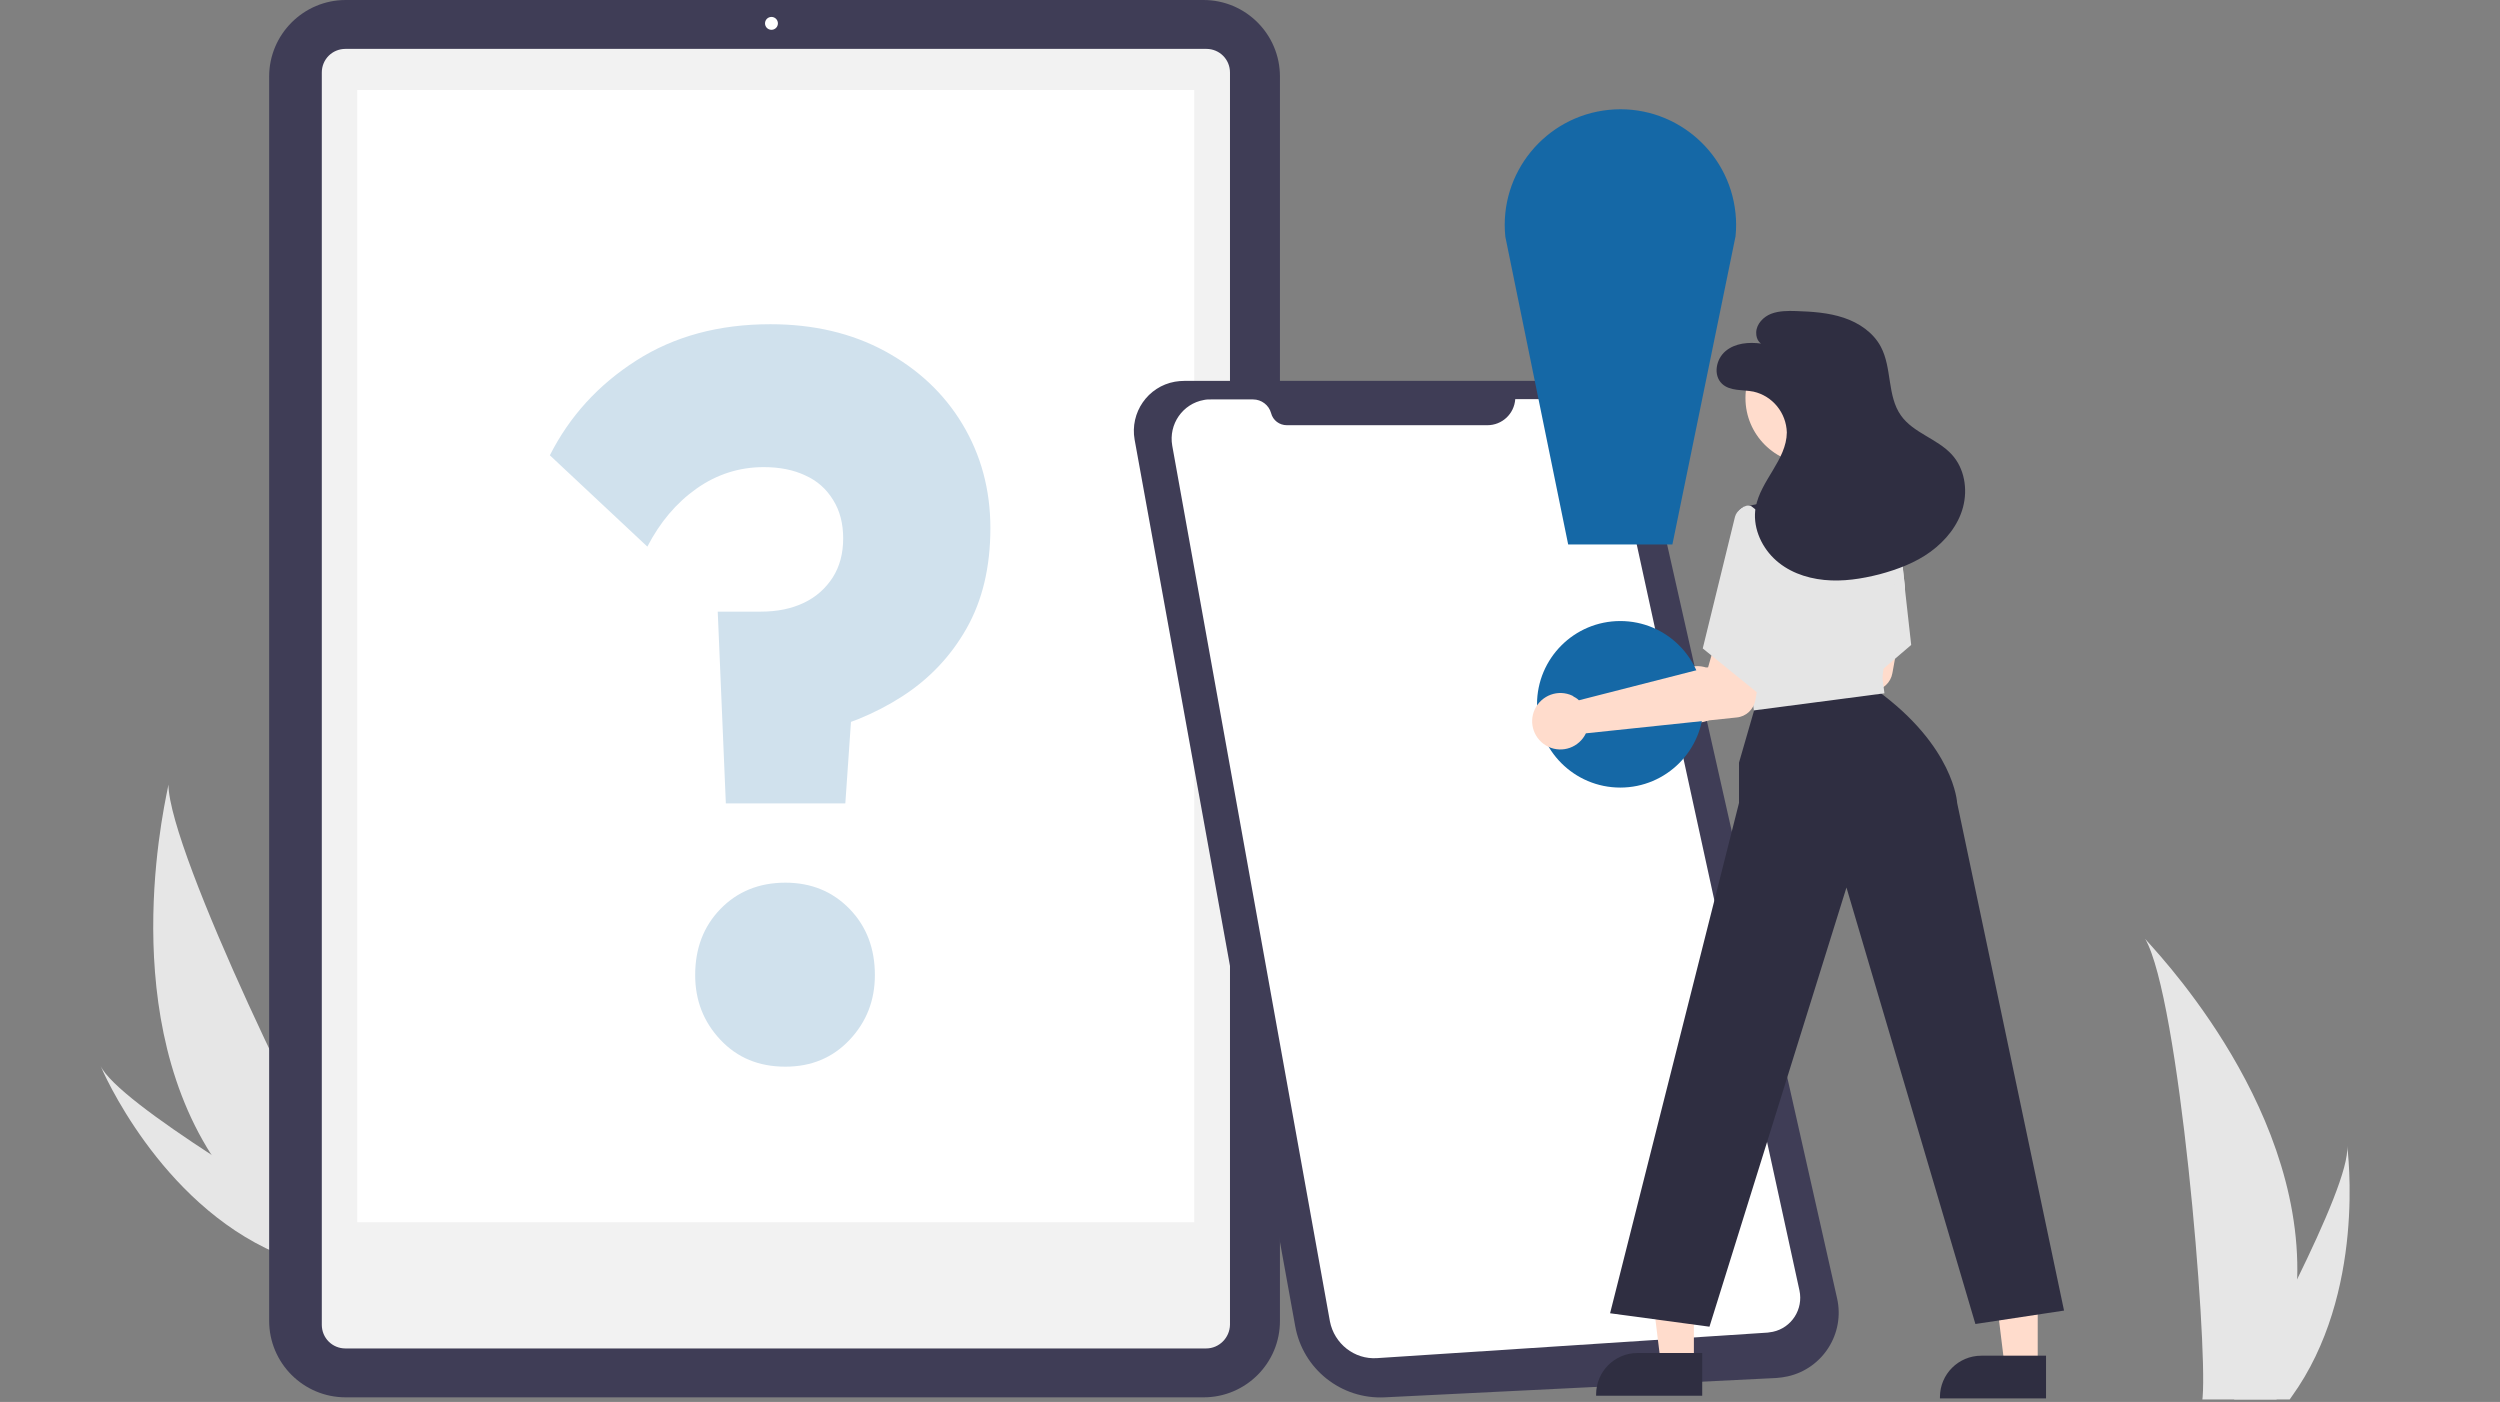 <?xml version="1.0" encoding="utf-8"?>
<!-- Generator: Adobe Illustrator 27.3.1, SVG Export Plug-In . SVG Version: 6.00 Build 0)  -->
<svg version="1.1" id="レイヤー_1" xmlns="http://www.w3.org/2000/svg" xmlns:xlink="http://www.w3.org/1999/xlink" x="0px"
	 y="0px" viewBox="0 0 930.7 521.9" style="enable-background:new 0 0 930.7 521.9;" xml:space="preserve">
<rect x="0" y="0" width="930.7" height="521.9" fill="#808080" stroke="none"/>
<style type="text/css">
	.st0{fill:#E6E6E6;}
	.st1{fill:#3F3D56;}
	.st2{fill:#F2F2F2;}
	.st3{fill:#FFFFFF;}
	.st4{fill:#D0E1ED;}
	.st5{fill:#FFDCCC;}
	.st6{fill:#1568A6;}
	.st7{fill:#E5E5E5;}
	.st8{fill:#2F2E41;}
</style>
<path id="a08a2523-9d19-4e0c-87cb-6ce1a7fd2fc4-425" class="st0" d="M78.7,429.9c7.9,12.6,17.6,24,28.7,33.9
	c0.3,0.2,0.5,0.5,0.8,0.7l23.7-14.1c-0.2-0.2-0.4-0.5-0.6-0.8C119,432.3,63,317.5,62.7,292.1C62.6,294.2,42.5,373.2,78.7,429.9z"/>
<path id="a62b1d0a-4504-46a8-81c8-bbc6043ad63f-426" class="st0" d="M102.9,466.5c0.4,0.2,0.7,0.3,1.1,0.5l17.8-10.6
	c-0.3-0.2-0.6-0.4-1-0.6c-6.1-3.6-24.2-14.3-42.1-25.9c-19.2-12.5-38.1-26.1-41.3-33.2C38,398.3,59.2,447.6,102.9,466.5z"/>
<path id="fd401fbc-93ba-42a5-a9a4-5a6900171ed6-427" class="st0" d="M855.2,476.2c-0.4,14.9-2.9,29.6-7.4,43.8
	c-0.1,0.3-0.2,0.7-0.3,1h-27.6c0-0.3,0.1-0.6,0.1-1c1.8-21.2-8.7-148.5-21.4-170.5C799.7,351.3,857.3,408.9,855.2,476.2z"/>
<path id="eaa08601-a63b-4214-86e2-4a8f8e2c7e12-428" class="st0" d="M853.1,520c-0.2,0.3-0.5,0.7-0.7,1h-20.7c0.2-0.3,0.3-0.6,0.5-1
	c3.4-6.2,13.6-24.6,23-43.8c10.1-20.6,19.4-41.9,18.6-49.7C874,428.3,881,481.4,853.1,520z"/>
<path class="st1" d="M448.1,520.2H128.7c-15.8,0-28.5-12.8-28.5-28.5V28.5C100.2,12.8,113,0,128.7,0H448c15.8,0,28.5,12.8,28.5,28.5
	v463.1C476.6,507.4,463.8,520.2,448.1,520.2z"/>
<path class="st2" d="M449,502H128.6c-4.9,0-8.8-3.9-8.8-8.8V27c0-4.9,3.9-8.8,8.8-8.8h320.5c4.9,0,8.8,3.9,8.8,8.8v466.2
	C457.8,498,453.9,502,449,502z"/>
<circle class="st3" cx="287.2" cy="8.7" r="2.4"/>
<rect x="133" y="33.5" class="st3" width="311.6" height="421.5"/>
<g>
	<path class="st4" d="M270.2,298.7l-3-71h16c6.2,0,11.5-1.1,16.1-3.3s8.1-5.4,10.7-9.4c2.6-4.1,3.9-8.9,3.9-14.6
		c0-5.4-1.2-10.2-3.7-14.2c-2.5-4.1-5.9-7.2-10.4-9.2c-4.4-2.1-9.6-3.1-15.5-3.1c-9.1,0-17.5,2.7-25,8s-13.6,12.5-18.3,21.6
		l-36.3-34c7.4-14.6,18.1-26.3,32.2-35.3c14.1-9,30.7-13.5,49.9-13.5c16,0,30.2,3.3,42.6,10c12.3,6.7,22,15.7,28.9,27.2
		s10.4,24.4,10.4,38.7c0,14.6-3,27-8.9,37.4s-13.9,18.8-24,25.3c-10.1,6.5-21.6,11.2-34.4,13.9l16.6-21.8l-3.3,47.7h-44.5
		L270.2,298.7L270.2,298.7z M292.4,397.1c-9.9,0-17.9-3.3-24.2-10s-9.4-14.7-9.4-24.1c0-9.9,3.1-18.1,9.4-24.6s14.4-9.8,24.2-9.8
		c9.6,0,17.6,3.3,23.9,9.8s9.4,14.7,9.4,24.6c0,9.4-3.1,17.4-9.4,24.1S302,397.1,292.4,397.1z"/>
</g>
<path class="st1" d="M440.9,141.8h141.9c14.1,0,26.3,9.8,29.4,23.5l71.7,318c3,13.1-5.3,26.2-18.4,29.1c-1.4,0.3-2.8,0.5-4.2,0.6
	l-145.8,7.2c-16.2,0.8-30.4-10.5-33.3-26.4L441.5,269l-7.7-42.5l-11.4-62.8c-1.8-10.1,4.9-19.8,15-21.6
	C438.6,141.9,439.8,141.8,440.9,141.8L440.9,141.8z"/>
<path class="st3" d="M564.1,148.6h16.6c9.8,0,18.3,6.8,20.4,16.4l68.8,315.4c1.5,7-2.9,13.9-9.9,15.4c-0.6,0.1-1.3,0.2-1.9,0.3
	l-145.4,9.5c-8.5,0.6-16-5.4-17.6-13.7l-58.7-326c-1.4-8,3.9-15.6,11.8-17c0.9-0.2,1.7-0.2,2.6-0.2h15.7c3.1,0,5.9,2.1,6.7,5.1l0,0
	c0.7,2.7,3.1,4.5,5.9,4.5h74.6C559.2,158.3,563.7,154.1,564.1,148.6L564.1,148.6z"/>
<path class="st5" d="M637.5,249.7c0.5,0.3,0.9,0.6,1.3,1l48.1-12.3l3.3-11.6l18.1,2.7l-3.8,21.1c-0.6,3.5-3.5,6.2-7,6.5l-56.1,5.9
	c-2.5,5.2-8.7,7.5-14,5c-5.2-2.5-7.5-8.7-5-14c2.5-5.2,8.7-7.5,14-5C636.7,249.3,637.1,249.5,637.5,249.7L637.5,249.7z"/>
<circle class="st6" cx="603.2" cy="262.2" r="31"/>
<path class="st6" d="M622.6,202.7h-38.8L560.4,88.1c-2.4-23.7,14.9-44.8,38.5-47.2c23.7-2.4,44.8,14.9,47.2,38.5
	c0.3,2.8,0.3,5.7,0,8.6L622.6,202.7z"/>
<polygon class="st7" points="711.5,240.1 699.1,250.7 681.8,265.7 674.2,226.5 673.4,222.5 672.7,219.2 690.3,188.7 704.9,189.5 
	705.9,189.6 705.9,189.8 706.2,191.8 709.2,218.8 709.2,219.5 "/>
<polygon class="st5" points="630.6,507.7 618.3,507.7 612.5,460.4 630.6,460.4 "/>
<path class="st8" d="M633.7,519.6h-39.5v-0.5c0-8.5,6.9-15.4,15.4-15.4l0,0h24.1V519.6z"/>
<polygon class="st5" points="758.6,508.7 746.3,508.7 740.5,461.4 758.6,461.4 "/>
<path class="st8" d="M761.7,520.6h-39.5v-0.5c0-8.5,6.9-15.4,15.4-15.4l0,0h24.1V520.6z"/>
<path class="st8" d="M768.4,487.9l-33,5l-48-162.5l-51,163.5l-37-5l48-190v-15l6.5-22.5l-0.7-6.1l-4.7-42.6l-2-18.5l-0.1-1.2
	c-0.2-2.1,1.2-4,3.2-4.4l0,0l15.4-3.2h25.2l14.9,4.1l1,0.3l0.5,0.1l-0.2,1.9l-3.5,29.2l-0.2,1.6l-3.4,28.1l-0.7,6.2
	c29,21,30,42,30,42L768.4,487.9z"/>
<circle class="st5" cx="674.4" cy="148.2" r="24.6"/>
<rect x="651.9" y="254.4" transform="matrix(0.992 -0.13 0.13 0.992 -27.737 89.907)" class="st7" width="49" height="7"/>
<path class="st5" d="M586.5,259.7c0.5,0.3,0.9,0.6,1.3,1l48.1-12.3l3.3-11.6l18.1,2.7l-3.8,21.1c-0.6,3.5-3.5,6.2-7,6.5l-56.1,5.9
	c-2.5,5.2-8.7,7.5-14,5c-5.2-2.5-7.5-8.7-5-14c2.5-5.2,8.7-7.5,14-5C585.7,259.3,586.1,259.5,586.5,259.7L586.5,259.7z"/>
<path class="st7" d="M660.4,194.9l-8.5-6.5c-2.3-0.9-5.4,1.6-6,4l-12,49l22.7,18.4l5.8-5.9L660.4,194.9z"/>
<g>
	<path class="st7" d="M709.2,218.8c-2.1,0.8-4.3,1.6-6.5,2.2c-0.7,0.2-1.4,0.4-2.1,0.6c-4.7,1.3-9.5,2.1-14.3,2.3
		c-2.1,0.1-4.2,0-6.3-0.2c-2.2-0.2-4.4-0.7-6.6-1.3c-0.1,0-0.2,0-0.2-0.1c-4.5-1.3-8.6-3.6-12-6.8c-0.8-0.7-1.5-1.5-2.1-2.4
		c-3.8-4.6-5.4-10.6-4.6-16.5c0.1-0.5,0.2-1.1,0.3-1.6c0.4-1.4,0.9-2.8,1.5-4.1c0.3-0.6,0.6-1.2,0.9-1.8l11.3-3.8H690l14.9,4.1
		l1,0.1v0.2l0.5,0.1l-0.2,1.9L709.2,218.8z"/>
</g>
<path class="st8" d="M655.6,127.9c-4.6-0.6-9.6-0.2-13.2,2.8c-3.6,3-4.7,9-1.3,12.2c3,2.8,7.7,2.1,11.7,2.9
	c7.1,1.6,12.2,7.9,12.4,15.2c-0.1,10.2-9.8,17.9-11.6,27.9c-1.2,6.8,1.7,14,6.7,18.9s11.8,7.4,18.8,8.1s13.9-0.4,20.6-2.1
	c6.7-1.8,13.4-4.3,19-8.4s10.3-9.8,12.1-16.6s0.5-14.5-4.2-19.6c-5.4-5.9-14.3-8-18.9-14.5c-5.2-7.3-3.3-17.7-7.5-25.6
	c-2.8-5.3-8.1-8.9-13.8-10.8s-11.7-2.3-17.7-2.5c-3.1-0.1-6.4-0.1-9.3,1s-5.5,3.8-5.6,6.9S655.6,127.9,655.6,127.9z"/>
<polygon class="st7" points="655.5,211.1 657.7,260.9 700.5,254.3 705.3,217.2 680.4,220.7 "/>
</svg>
